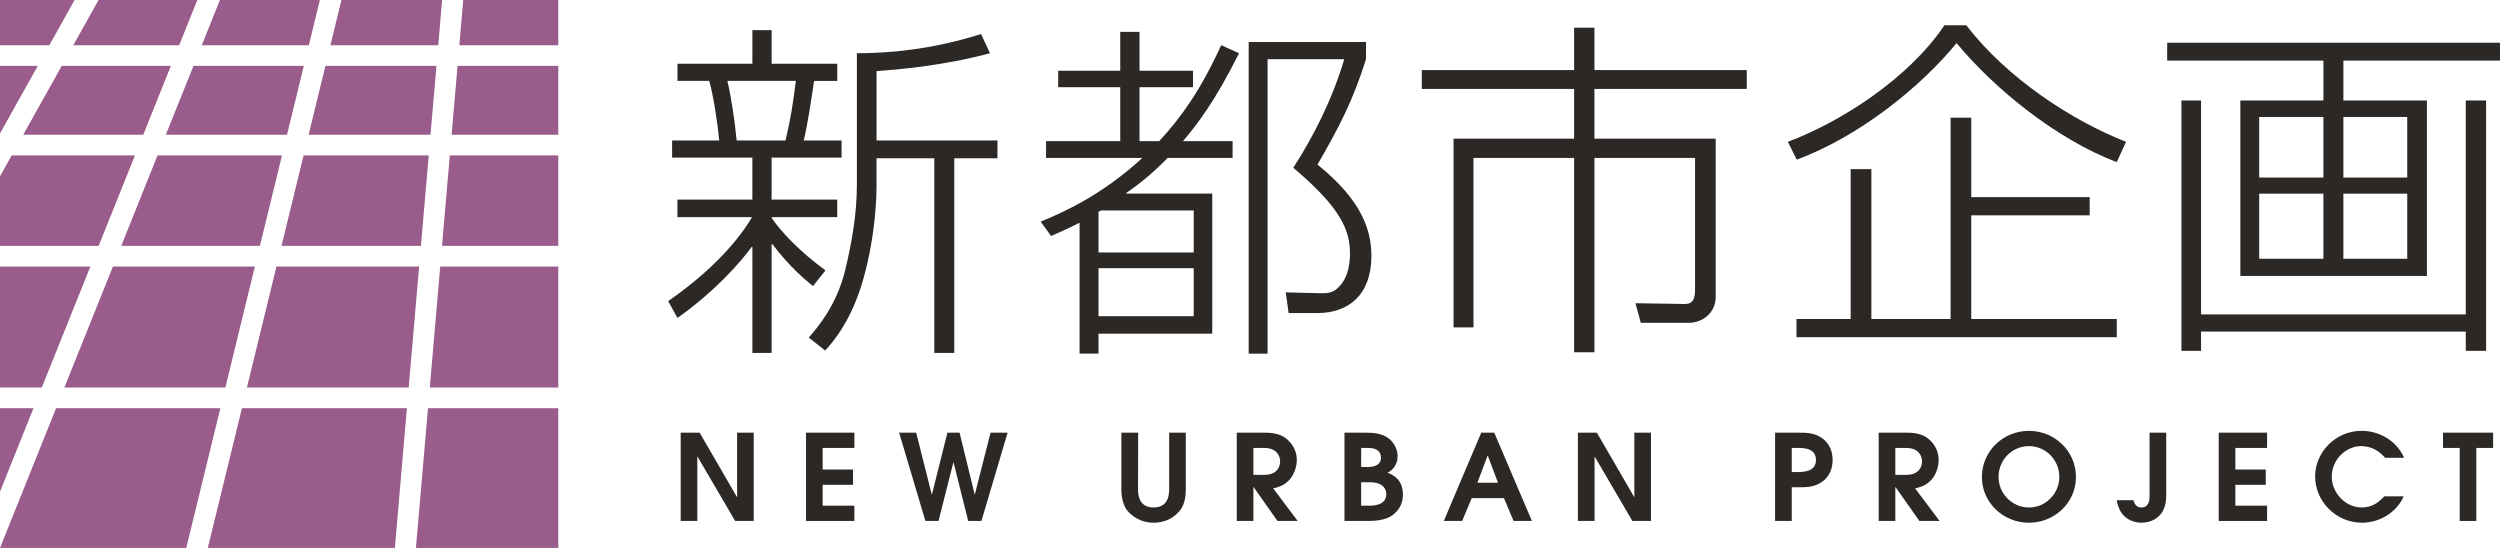 <svg width="146" height="32" viewBox="0 0 146 32" fill="none" xmlns="http://www.w3.org/2000/svg">
<g id="GR-NUP logo" clip-path="url(#clip0_986_632)">
<g id="Group">
<g id="Vector">
<path d="M39.752 25.267H40.859L43.031 29.017H43.047V25.267H44.018V30.424H42.933L40.738 26.674H40.724V30.424H39.752V25.267Z" fill="#2C2826"/>
<path d="M47.07 25.267H49.896V26.159H48.043V27.42H49.818V28.313H48.043V29.531H49.896V30.424H47.07V25.267Z" fill="#2C2826"/>
<path d="M52.509 25.267H53.504L54.412 28.87H54.427L55.329 25.267H56.038L56.92 28.87H56.932L57.848 25.267H58.844L57.316 30.424H56.542L55.69 27.014H55.674L54.809 30.424H54.043L52.509 25.267Z" fill="#2C2826"/>
<path d="M66.468 25.267L66.461 28.542C66.461 28.801 66.461 29.638 67.37 29.638C68.279 29.638 68.279 28.802 68.279 28.542V25.267H69.251V28.542C69.251 28.96 69.194 29.421 68.946 29.762C68.64 30.18 68.095 30.528 67.376 30.528C66.573 30.528 66.041 30.09 65.814 29.79C65.645 29.568 65.487 29.177 65.487 28.543V25.268L66.468 25.267Z" fill="#2C2826"/>
<path d="M72.227 25.267H73.838C74.442 25.267 74.818 25.379 75.117 25.615C75.415 25.851 75.735 26.272 75.735 26.863C75.735 27.205 75.604 27.74 75.229 28.096C74.918 28.389 74.619 28.459 74.356 28.522L75.784 30.424H74.605L73.213 28.451H73.199V30.424H72.227V25.267ZM73.199 27.732H73.823C74.626 27.732 74.76 27.211 74.76 26.94C74.76 26.653 74.582 26.159 73.823 26.159H73.199V27.732Z" fill="#2C2826"/>
<path d="M78.517 25.267H79.554C80.135 25.267 80.719 25.267 81.173 25.664C81.434 25.895 81.619 26.271 81.619 26.625C81.619 27.274 81.196 27.517 81.032 27.609C81.378 27.732 81.931 28.02 81.931 28.891C81.931 29.512 81.599 29.894 81.28 30.117C80.882 30.388 80.265 30.424 79.923 30.424H78.517V25.267ZM79.491 27.274H79.81C80.038 27.274 80.648 27.274 80.648 26.717C80.648 26.409 80.448 26.159 79.896 26.159H79.492L79.491 27.274ZM79.491 29.531H79.981C80.172 29.531 80.96 29.531 80.96 28.855C80.96 28.647 80.854 28.165 80.001 28.165H79.491V29.531Z" fill="#2C2826"/>
<path d="M86.506 25.267H87.264L89.464 30.424H88.392L87.832 29.091H85.949L85.389 30.424H84.317L86.506 25.267ZM86.278 28.193H87.483L86.888 26.612H86.874L86.278 28.193Z" fill="#2C2826"/>
<path d="M92.15 25.267H93.256L95.43 29.017H95.445V25.267H96.417V30.424H95.331L93.136 26.674H93.123V30.424H92.15V25.267Z" fill="#2C2826"/>
<path d="M103.665 25.267H104.985C105.545 25.267 106.03 25.267 106.527 25.679C106.867 25.984 107.024 26.382 107.024 26.863C107.024 27.343 106.867 27.74 106.527 28.048C106.029 28.458 105.545 28.458 104.985 28.458H104.638V30.424H103.664L103.665 25.267ZM104.638 27.567H104.95C105.369 27.567 106.051 27.537 106.051 26.863C106.051 26.187 105.382 26.159 104.985 26.159H104.638V27.567Z" fill="#2C2826"/>
<path d="M109.715 25.267H111.327C111.928 25.267 112.306 25.379 112.603 25.615C112.903 25.851 113.219 26.272 113.219 26.863C113.219 27.205 113.094 27.74 112.717 28.096C112.405 28.389 112.106 28.459 111.843 28.522L113.272 30.424H112.092L110.702 28.451H110.687V30.424H109.715V25.267ZM110.687 27.732H111.311C112.114 27.732 112.248 27.211 112.248 26.94C112.248 26.653 112.071 26.159 111.311 26.159H110.687V27.732Z" fill="#2C2826"/>
<path d="M118.49 25.161C119.98 25.161 121.236 26.333 121.236 27.861C121.236 29.338 120.001 30.528 118.49 30.528C116.978 30.528 115.742 29.339 115.742 27.861C115.742 26.333 116.999 25.161 118.49 25.161ZM118.49 29.637C119.49 29.637 120.264 28.806 120.264 27.853C120.264 26.863 119.477 26.054 118.49 26.054C117.501 26.054 116.715 26.863 116.715 27.853C116.714 28.806 117.489 29.637 118.49 29.637Z" fill="#2C2826"/>
<path d="M126.507 25.267V28.959C126.507 30.34 125.462 30.527 125.071 30.527C124.546 30.527 124.184 30.284 123.999 30.082C123.759 29.81 123.658 29.468 123.616 29.211H124.597C124.662 29.488 124.816 29.637 125.059 29.637C125.477 29.637 125.533 29.231 125.533 29.023V25.267H126.507Z" fill="#2C2826"/>
<path d="M129.573 25.267H132.398V26.159H130.545V27.42H132.32V28.313H130.545V29.531H132.398V30.424H129.573V25.267Z" fill="#2C2826"/>
<path d="M140.374 28.988C139.959 29.937 138.953 30.527 137.945 30.527C136.425 30.527 135.203 29.281 135.203 27.825C135.203 26.402 136.403 25.16 137.922 25.16C138.796 25.16 139.896 25.608 140.401 26.736H139.293C138.916 26.311 138.47 26.053 137.887 26.053C137.034 26.053 136.175 26.806 136.175 27.837C136.175 28.805 136.992 29.636 137.922 29.636C138.626 29.636 139.009 29.23 139.243 28.987H140.374V28.988Z" fill="#2C2826"/>
<path d="M143.646 26.159H142.672V25.267H145.598V26.159H144.618V30.424H143.646V26.159Z" fill="#2C2826"/>
<path d="M47.48 16.707C46.999 16.317 46.125 15.602 45.104 14.253H45.063V20.612H43.939V14.417H43.897C43.273 15.295 41.732 17.034 39.563 18.567L39.02 17.586C41.646 15.767 43.166 13.967 43.917 12.68H39.562V11.656H43.938V9.202H39.251V8.202H42.002C41.937 7.424 41.668 5.562 41.418 4.724H39.563V3.722H43.939V1.759H45.063V3.723H48.896V4.725H47.542C47.375 5.87 47.147 7.364 46.938 8.203H49.147V9.203H45.062V11.657H48.895V12.681H45.062V12.721C45.583 13.499 46.688 14.685 48.208 15.789L47.48 16.707ZM45.874 8.202C46.188 6.872 46.292 6.177 46.478 4.724H42.479C42.71 5.685 42.916 7.118 43.02 8.202H45.874ZM51.188 8.202H58.251V9.244H55.729V20.612H54.563V9.244H51.189V10.9C51.189 11.145 51.189 13.559 50.418 16.298C49.73 18.732 48.627 20 48.188 20.47L47.231 19.714C47.751 19.121 48.857 17.832 49.355 15.789C49.752 14.151 50.042 12.475 50.042 10.78V3.109C51.794 3.109 54.334 2.925 57.293 1.986L57.815 3.109C54.981 3.866 52.334 4.07 51.19 4.152V8.202H51.188Z" fill="#2C2826"/>
<path d="M72.359 3.109C70.942 5.951 69.902 7.28 69.088 8.242H71.984V9.222H68.192C67.175 10.266 66.318 10.899 65.775 11.267V11.308H70.796V19.487H64.154V20.652H63.047V13.006C62.236 13.413 61.859 13.577 61.382 13.782L60.777 12.943C62.068 12.413 64.338 11.41 66.715 9.222H61.09V8.242H65.422V5.094H61.798V4.132H65.422V1.861H66.548V4.132H69.673V5.094H66.548V8.242H67.694C68.963 6.892 70.131 5.235 71.318 2.639L72.359 3.109ZM64.153 12.371V14.743H69.713V12.291H64.299L64.153 12.371ZM69.713 15.663H64.153V18.466H69.713V15.663ZM79.774 3.457C79.003 5.911 78.213 7.403 76.942 9.613C79.423 11.616 80.089 13.314 80.089 14.949C80.089 17.219 78.754 18.282 76.942 18.282H75.255L75.088 17.075L76.859 17.118C77.484 17.137 77.84 17.157 78.235 16.708C78.798 16.115 78.839 15.173 78.839 14.828C78.839 13.456 78.338 12.168 75.526 9.797C76.692 7.998 77.798 5.829 78.505 3.458H74.026V20.654H72.923V2.454H79.775L79.774 3.457Z" fill="#2C2826"/>
<path d="M93.116 1.617V4.091H102.011V5.194H93.116V8.097H100.197V17.34C100.197 18.301 99.387 18.853 98.636 18.853H95.823L95.51 17.708L98.199 17.749C98.596 17.77 98.99 17.77 98.99 16.951V9.223H93.117V20.571H91.928V9.223H86.052V19.121H84.887V8.098H91.928V5.194H83.032V4.091H91.928V1.617H93.116Z" fill="#2C2826"/>
<path d="M104.41 8.283C107.474 7.136 111.454 4.601 113.556 1.474H114.828C117.223 4.582 120.995 7.037 124.16 8.283L123.618 9.469C120.121 8.139 116.495 5.217 114.265 2.517C112.203 5.032 108.66 7.935 104.931 9.325L104.41 8.283ZM122.036 12.576H115.121V18.63H123.62V19.694H104.913V18.63H108.079V9.877H109.288V18.63H113.914V6.873H115.122V11.514H122.037L122.036 12.576Z" fill="#2C2826"/>
<path d="M146 2.495V3.539H136.854V5.87H141.731V16.115H130.836V5.869H135.688V3.539H126.564V2.495H146ZM128.542 5.869V18.362H144.002V5.869H145.188V20.489H144.002V19.364H128.542V20.489H127.396V5.869H128.542ZM135.687 6.831H131.937V10.369H135.687V6.831ZM135.687 11.309H131.937V15.112H135.687V11.309ZM140.583 6.831H136.853V10.369H140.583V6.831ZM140.583 11.309H136.853V15.112H140.583V11.309Z" fill="#2C2826"/>
</g>
<g id="Vector_2">
<path d="M0 7.793L2.207 3.847H0V7.793Z" fill="#9A5C8B"/>
<path d="M1.357 7.869H8.367L9.979 3.847H3.606L1.357 7.869Z" fill="#9A5C8B"/>
<path d="M4.277 2.645H10.463L11.524 0H5.755L4.277 2.645Z" fill="#9A5C8B"/>
<path d="M5.279 15.564H0V22.631H2.44L5.279 15.564Z" fill="#9A5C8B"/>
<path d="M0 23.837V28.712L1.957 23.837H0Z" fill="#9A5C8B"/>
<path d="M18.68 0H12.843L11.782 2.645H18.037L18.68 0Z" fill="#9A5C8B"/>
<path d="M7.882 9.075H0.683L0 10.298V14.36H5.76L7.882 9.075Z" fill="#9A5C8B"/>
<path d="M14.885 15.564H6.596L3.759 22.631H13.162L14.885 15.564Z" fill="#9A5C8B"/>
<path d="M25.82 0H19.94L19.295 2.645H25.593L25.82 0Z" fill="#9A5C8B"/>
<path d="M16.467 9.075H9.2L7.08 14.36H15.179L16.467 9.075Z" fill="#9A5C8B"/>
<path d="M17.743 3.847H11.299L9.684 7.869H16.762L17.743 3.847Z" fill="#9A5C8B"/>
<path d="M23.061 32L23.763 23.837H14.129L12.137 32H23.061Z" fill="#9A5C8B"/>
<path d="M26.825 2.645H32.604V0H27.053L26.825 2.645Z" fill="#9A5C8B"/>
<path d="M12.869 23.837H3.277L0 31.999L10.877 32L12.869 23.837Z" fill="#9A5C8B"/>
<path d="M26.721 3.847L26.374 7.869H32.604V3.847H26.721Z" fill="#9A5C8B"/>
<path d="M24.996 23.837L24.29 32H32.604V23.837H24.996Z" fill="#9A5C8B"/>
<path d="M2.879 2.645L4.356 0H0V2.645H2.879Z" fill="#9A5C8B"/>
<path d="M25.038 9.075H17.73L16.44 14.36H24.582L25.038 9.075Z" fill="#9A5C8B"/>
<path d="M16.145 15.564L14.42 22.631H23.868L24.478 15.564H16.145Z" fill="#9A5C8B"/>
<path d="M25.49 3.847H19.005L18.022 7.869H25.141L25.49 3.847Z" fill="#9A5C8B"/>
<path d="M32.604 15.564H25.709L25.1 22.631H32.604V15.564Z" fill="#9A5C8B"/>
<path d="M25.814 14.36H32.604V9.075H26.269L25.814 14.36Z" fill="#9A5C8B"/>
</g>
</g>
</g>
<defs>
<clipPath id="clip0_986_632">
<rect width="146" height="32" fill="white"/>
</clipPath>
</defs>
</svg>
